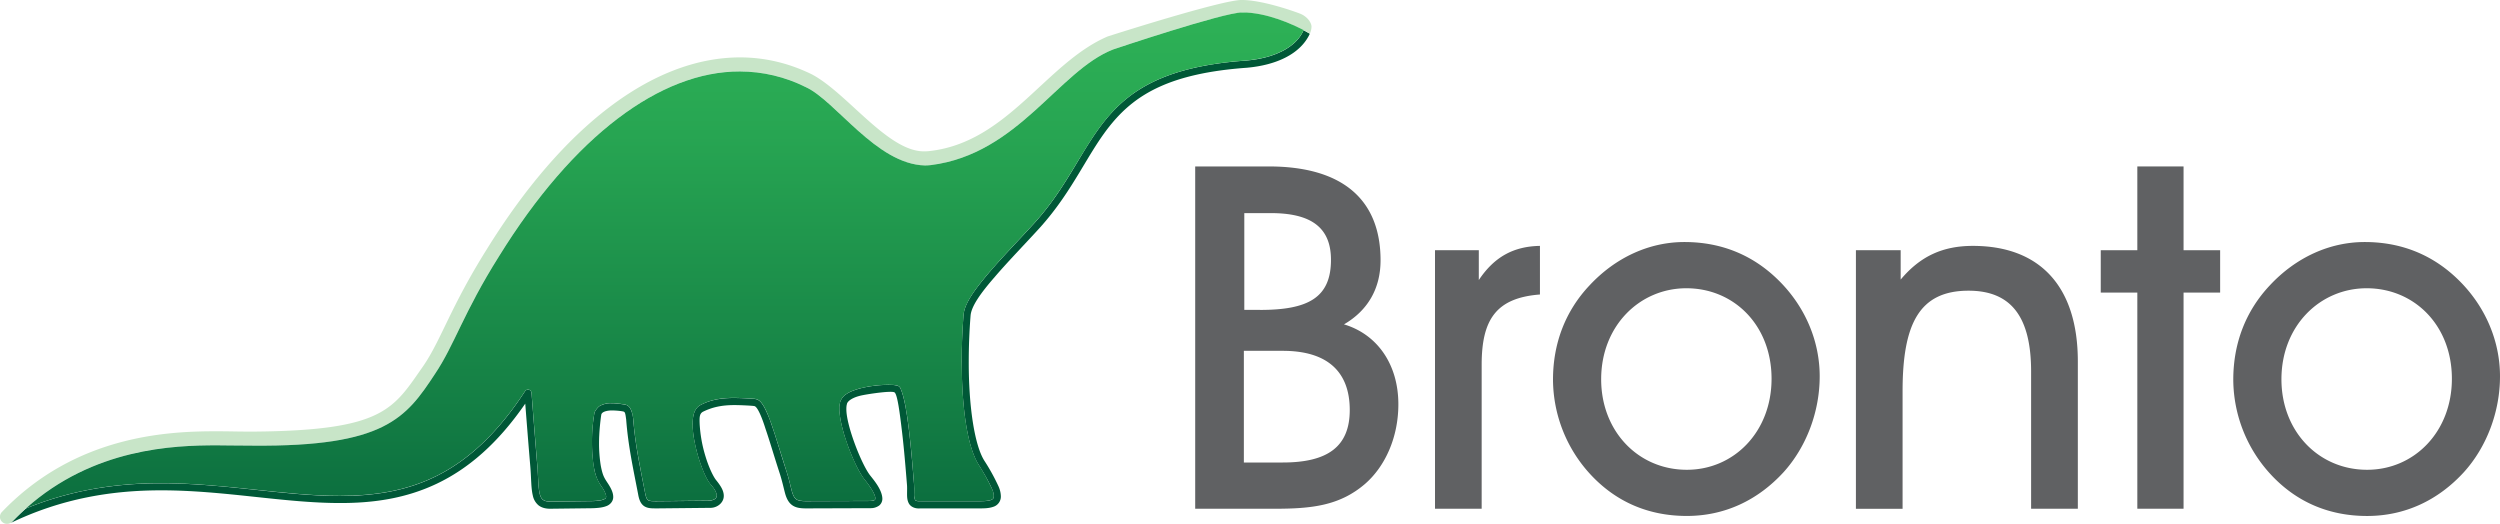 <svg xmlns="http://www.w3.org/2000/svg" xmlns:xlink="http://www.w3.org/1999/xlink" xml:space="preserve" viewBox="0 0 90 18.859"><path fill="#606163" d="M45.367 11.157c1.716 0 2.548-.434 2.548-1.803 0-1.162-.711-1.682-2.166-1.682h-.954v3.484h.572zm.815 5.493c1.612 0 2.409-.571 2.409-1.889 0-1.387-.814-2.131-2.409-2.131h-1.403v4.02h1.403zM49.7 9.372c0 1.005-.451 1.802-1.317 2.305 1.214.364 1.958 1.456 1.958 2.877 0 1.179-.467 2.236-1.213 2.878-.918.78-1.924.883-3.258.883h-2.843V5.992h2.652c2.652 0 4.021 1.196 4.021 3.38m1.96 8.942V9.008h1.577v1.074c.555-.832 1.248-1.213 2.201-1.23v1.75c-1.577.122-2.098.901-2.098 2.531v5.182h-1.68zm9.066-1.402c1.699 0 3.05-1.37 3.05-3.277 0-1.923-1.351-3.258-3.067-3.258-1.681 0-3.067 1.353-3.067 3.275-.001 1.872 1.334 3.26 3.084 3.26m-3.501-6.64c.937-1.005 2.149-1.559 3.414-1.559 1.353 0 2.514.485 3.449 1.438.919.937 1.421 2.149 1.421 3.397 0 1.283-.484 2.548-1.299 3.449-.938 1.022-2.132 1.577-3.484 1.577-1.352 0-2.513-.485-3.432-1.455a5.062 5.062 0 0 1-1.386-3.45c0-1.316.45-2.478 1.317-3.397m9.588 8.042V9.008h1.611v1.057c.711-.849 1.525-1.213 2.6-1.213 2.409 0 3.778 1.456 3.778 4.16v5.303H73.12v-4.939c0-1.958-.71-2.911-2.253-2.911-1.784 0-2.374 1.213-2.374 3.622v4.229h-1.68zm18.403-1.402c1.699 0 3.052-1.37 3.052-3.277 0-1.923-1.353-3.258-3.068-3.258-1.681 0-3.068 1.353-3.068 3.275-.001 1.872 1.334 3.26 3.084 3.26m-3.501-6.64c.937-1.005 2.15-1.559 3.415-1.559 1.353 0 2.514.485 3.449 1.438.918.937 1.421 2.15 1.421 3.398 0 1.283-.484 2.548-1.3 3.449-.936 1.022-2.131 1.577-3.484 1.577-1.351 0-2.513-.485-3.431-1.455a5.058 5.058 0 0 1-1.387-3.45c0-1.317.451-2.479 1.317-3.398"/><path fill="#005837" d="M46.928 1.087c-.002.007-.004.015-.009.023-.269.598-1.043.984-2.056 1.071-2.785.194-4.114.991-5.021 2.081-.904 1.088-1.395 2.428-2.585 3.748-.497.55-1.123 1.189-1.632 1.781-.506.598-.905 1.122-.937 1.547a21.109 21.109 0 0 0-.067 1.673c.003 1.624.19 3.044.605 3.712.213.336.389.651.491.89a.653.653 0 0 1 .06.245c-.007.097-.022.106-.109.145-.088.034-.241.043-.406.042l-2.145.001h-.03c-.116-.004-.128-.025-.147-.052a.505.505 0 0 1-.032-.223l.002-.186c0-.057-.002-.115-.007-.175-.045-.553-.102-1.27-.18-1.917-.08-.65-.172-1.221-.311-1.522-.042-.07-.078-.072-.104-.085a1.155 1.155 0 0 0-.32-.031c-.27 0-.654.035-.996.121-.336.092-.652.208-.747.498a.83.83 0 0 0-.029.238c.008.722.548 2.094.91 2.556.14.163.398.531.385.674-.001.036-.006.042-.02.056-.016.014-.065.037-.163.039l-2.301.008c-.18 0-.289-.021-.352-.062-.064-.042-.117-.116-.168-.293-.051-.188-.106-.462-.216-.791-.186-.568-.36-1.176-.528-1.649a4.053 4.053 0 0 0-.25-.591c-.088-.147-.166-.273-.335-.295a9.293 9.293 0 0 0-.738-.036c-.488-.001-.876.067-1.243.265-.216.134-.259.392-.263.678.001.371.096.829.222 1.238.129.41.281.762.435.943.153.167.214.311.212.392-.005.083-.038.141-.238.184l-1.917.019c-.169.002-.273-.007-.31-.035-.038-.021-.082-.075-.117-.272-.179-.933-.357-1.731-.427-2.669l-.001-.009a1.107 1.107 0 0 0-.089-.329c-.037-.077-.099-.144-.187-.161-.01-.001-.264-.053-.51-.053a.75.75 0 0 0-.337.061c-.096.027-.144.091-.186.139-.042.055-.068.103-.07.106l-.012.034a5.747 5.747 0 0 0-.09 1.071c0 .304.02.616.067.884.07.385.162.535.306.745.103.158.138.271.137.323-.006.054-.008.061-.091.102-.083.033-.23.053-.41.058l-1.479.018h-.031c-.14 0-.218-.029-.268-.069-.074-.056-.122-.182-.145-.393-.025-.209-.027-.488-.054-.815-.089-1.054-.21-2.636-.21-2.639a.127.127 0 0 0-.095-.113.128.128 0 0 0-.138.055c-2.023 3.096-4.209 3.764-6.663 3.77-1.983.001-4.132-.457-6.44-.457-1.543-.001-3.189.22-4.868.909l-.014.013a9.45 9.45 0 0 0-.479.464.292.292 0 0 1-.076.054c1.881-.912 3.714-1.187 5.437-1.187 2.274-.001 4.419.457 6.44.457 2.417.006 4.671-.676 6.671-3.578.041.532.12 1.534.183 2.274.035.424.024.769.091 1.041a.618.618 0 0 0 .202.344c.109.087.253.125.426.125l.035-.001 1.481-.018c.194-.007.359-.022.495-.074.135-.045.259-.173.254-.338-.002-.141-.064-.282-.179-.462-.144-.22-.196-.285-.268-.651a4.988 4.988 0 0 1-.063-.839c0-.387.055-.848.08-1.001.026-.152.361-.155.361-.155.19-.001.417.027.455.046.047.024.056.104.08.279.072.954.252 1.764.43 2.688.036.212.099.362.236.444.136.076.274.067.442.069l1.95-.02c.247-.013.461-.202.456-.436-.002-.187-.113-.36-.276-.562-.102-.126-.263-.46-.381-.85a4.89 4.89 0 0 1-.211-1.162c-.011-.261-.007-.388.132-.456.326-.157.654-.232 1.12-.233.211 0 .654.021.72.037.163.038.395.806.395.806.155.449.319 1.016.495 1.555.105.315.158.576.213.78.056.201.137.349.274.438.138.088.297.103.491.103l2.305-.008a.516.516 0 0 0 .316-.094.313.313 0 0 0 .116-.254c-.012-.315-.298-.652-.441-.833-.298-.377-.863-1.79-.855-2.396 0-.071.008-.129.02-.167.013-.104.195-.25.566-.323.284-.056 1.037-.165 1.146-.102.109.063.198.8.27 1.403.077.641.134 1.354.179 1.908.005.05.006.102.006.153l-.002.186c.001.118.003.236.066.351.065.115.206.182.367.178l.035-.001 2.14-.001c.172 0 .341-.003.49-.055a.387.387 0 0 0 .279-.385.916.916 0 0 0-.08-.343 7.244 7.244 0 0 0-.51-.927c-.361-.562-.57-1.979-.566-3.577 0-.538.022-1.098.066-1.656.03-.342.374-.821.877-1.397.5-.583 1.125-1.222 1.628-1.777 1.222-1.361 1.722-2.718 2.591-3.756.867-1.035 2.093-1.792 4.844-1.99 1.061-.093 1.93-.492 2.269-1.217l.002-.008a6.08 6.08 0 0 0-.143-.08c-.024-.017-.051-.031-.081-.047"/><path fill="#C8E5C8" d="M46.797.489c.268.103.417.332.417.468 0 .137-.059.254-.059.254S45.89.452 44.723.452c-.7 0-4.653 1.33-4.653 1.33-1.959.764-3.409 3.761-6.552 4.161a1.748 1.748 0 0 1-.218.014c-1.76-.044-3.208-2.328-4.298-2.824a5.322 5.322 0 0 0-2.368-.559c-2.853-.008-5.987 2.318-8.666 6.646-1.292 2.051-1.6 3.189-2.309 4.24-1.045 1.594-1.812 2.623-6.543 2.583-.264 0-.543-.002-.834-.007a17.461 17.461 0 0 0-.475-.004c-1.657.001-4.839.105-7.369 2.747a.261.261 0 0 1-.184.079.252.252 0 0 1-.183-.429c2.672-2.79 6.041-2.904 7.736-2.903.179 0 .341.002.484.004.288.006.564.008.825.008 4.727-.038 5.034-.812 6.122-2.362.649-.949.984-2.133 2.3-4.224 2.725-4.394 5.954-6.878 9.096-6.886.884 0 1.756.2 2.591.61 1.278.671 2.757 2.816 4.075 2.772.053 0 .106-.003.16-.01 2.824-.313 4.197-3.177 6.416-4.126 0 0 4.092-1.313 4.822-1.313.73.001 1.839.39 2.099.49"/><path fill="#606163" d="M76.944 10.533h-1.317V9.008h1.317V5.992h1.664v3.016h1.317v1.525h-1.317v7.781h-1.664z"/><defs><path id="a" d="M40.07 1.782c-1.959.764-3.409 3.762-6.552 4.161a1.962 1.962 0 0 1-.218.014c-1.76-.044-3.208-2.328-4.298-2.823a5.308 5.308 0 0 0-2.368-.561c-2.854-.008-5.987 2.319-8.666 6.648-1.291 2.05-1.6 3.188-2.308 4.24-1.045 1.593-1.813 2.622-6.543 2.582-.265 0-.543-.001-.835-.006a13.94 13.94 0 0 0-.475-.005c-1.55.001-4.436.095-6.874 2.27 1.678-.688 3.325-.909 4.865-.908 2.309 0 4.458.458 6.441.457 2.454-.007 4.64-.674 6.663-3.769a.127.127 0 0 1 .233.057c.001.004.121 1.586.21 2.639.027.327.029.605.053.815.024.212.072.337.147.393.049.04.128.069.266.069h.032l1.479-.018c.181-.007.327-.024.41-.059.084-.039.085-.047.091-.101.002-.053-.034-.165-.137-.323a1.604 1.604 0 0 1-.306-.745 5.185 5.185 0 0 1-.067-.884c0-.413.036-.812.09-1.071l.012-.034c.002-.003.028-.052.07-.106.042-.048.09-.112.186-.14a.76.76 0 0 1 .337-.06c.246 0 .501.051.51.053.088.018.15.084.188.161.038.08.066.184.088.33l.001.009c.07.937.248 1.735.427 2.668.035.196.08.252.117.272.037.028.141.037.31.034l1.917-.019c.2-.042.233-.101.238-.183.002-.08-.059-.225-.212-.393-.154-.181-.306-.533-.435-.941-.127-.41-.221-.868-.222-1.239.004-.286.047-.544.264-.677.366-.197.755-.268 1.242-.267.222 0 .466.016.739.036.168.023.246.148.334.295.085.152.166.355.251.593.167.473.341 1.08.527 1.648.11.329.165.604.216.792.051.175.104.251.167.292.064.042.173.062.353.062l2.302-.007c.097-.004.146-.025.162-.039.014-.014.019-.02.02-.056.013-.143-.245-.512-.385-.675-.362-.461-.902-1.833-.911-2.555a.818.818 0 0 1 .031-.238c.093-.29.41-.406.746-.498.342-.086.726-.121.996-.121.139.001.24.006.32.031.026.013.062.015.104.085.139.302.232.872.311 1.521.078.648.136 1.365.18 1.917.005.061.007.118.007.176l-.002.186a.506.506 0 0 0 .032.222c.019.027.032.049.147.053h.03l2.145-.002c.165.002.317-.007.405-.04.089-.039.103-.049.11-.145a.653.653 0 0 0-.06-.246 7.036 7.036 0 0 0-.491-.89c-.414-.668-.602-2.088-.605-3.712 0-.545.022-1.111.067-1.673.032-.424.43-.949.937-1.547.509-.593 1.135-1.231 1.632-1.781 1.19-1.32 1.681-2.659 2.586-3.747.905-1.091 2.234-1.888 5.02-2.082 1.013-.087 1.785-.474 2.056-1.07a.123.123 0 0 0 .009-.024c-.415-.215-1.334-.636-2.205-.636-.7.004-4.654 1.335-4.654 1.335"/></defs><clipPath id="c"><use xlink:href="#a" overflow="visible"/></clipPath><linearGradient id="b" x1="-275.074" x2="-274.074" y1="404.72" y2="404.72" gradientTransform="matrix(0 23.494 23.494 0 -9484.556 6462.2)" gradientUnits="userSpaceOnUse"><stop offset="0" style="stop-color:#2fb457"/><stop offset=".222" style="stop-color:#27a552"/><stop offset=".648" style="stop-color:#137d44"/><stop offset="1" style="stop-color:#005837"/></linearGradient><path fill="url(#b)" d="M.933.451h45.995v17.852H.933z" clip-path="url(#c)"/></svg>